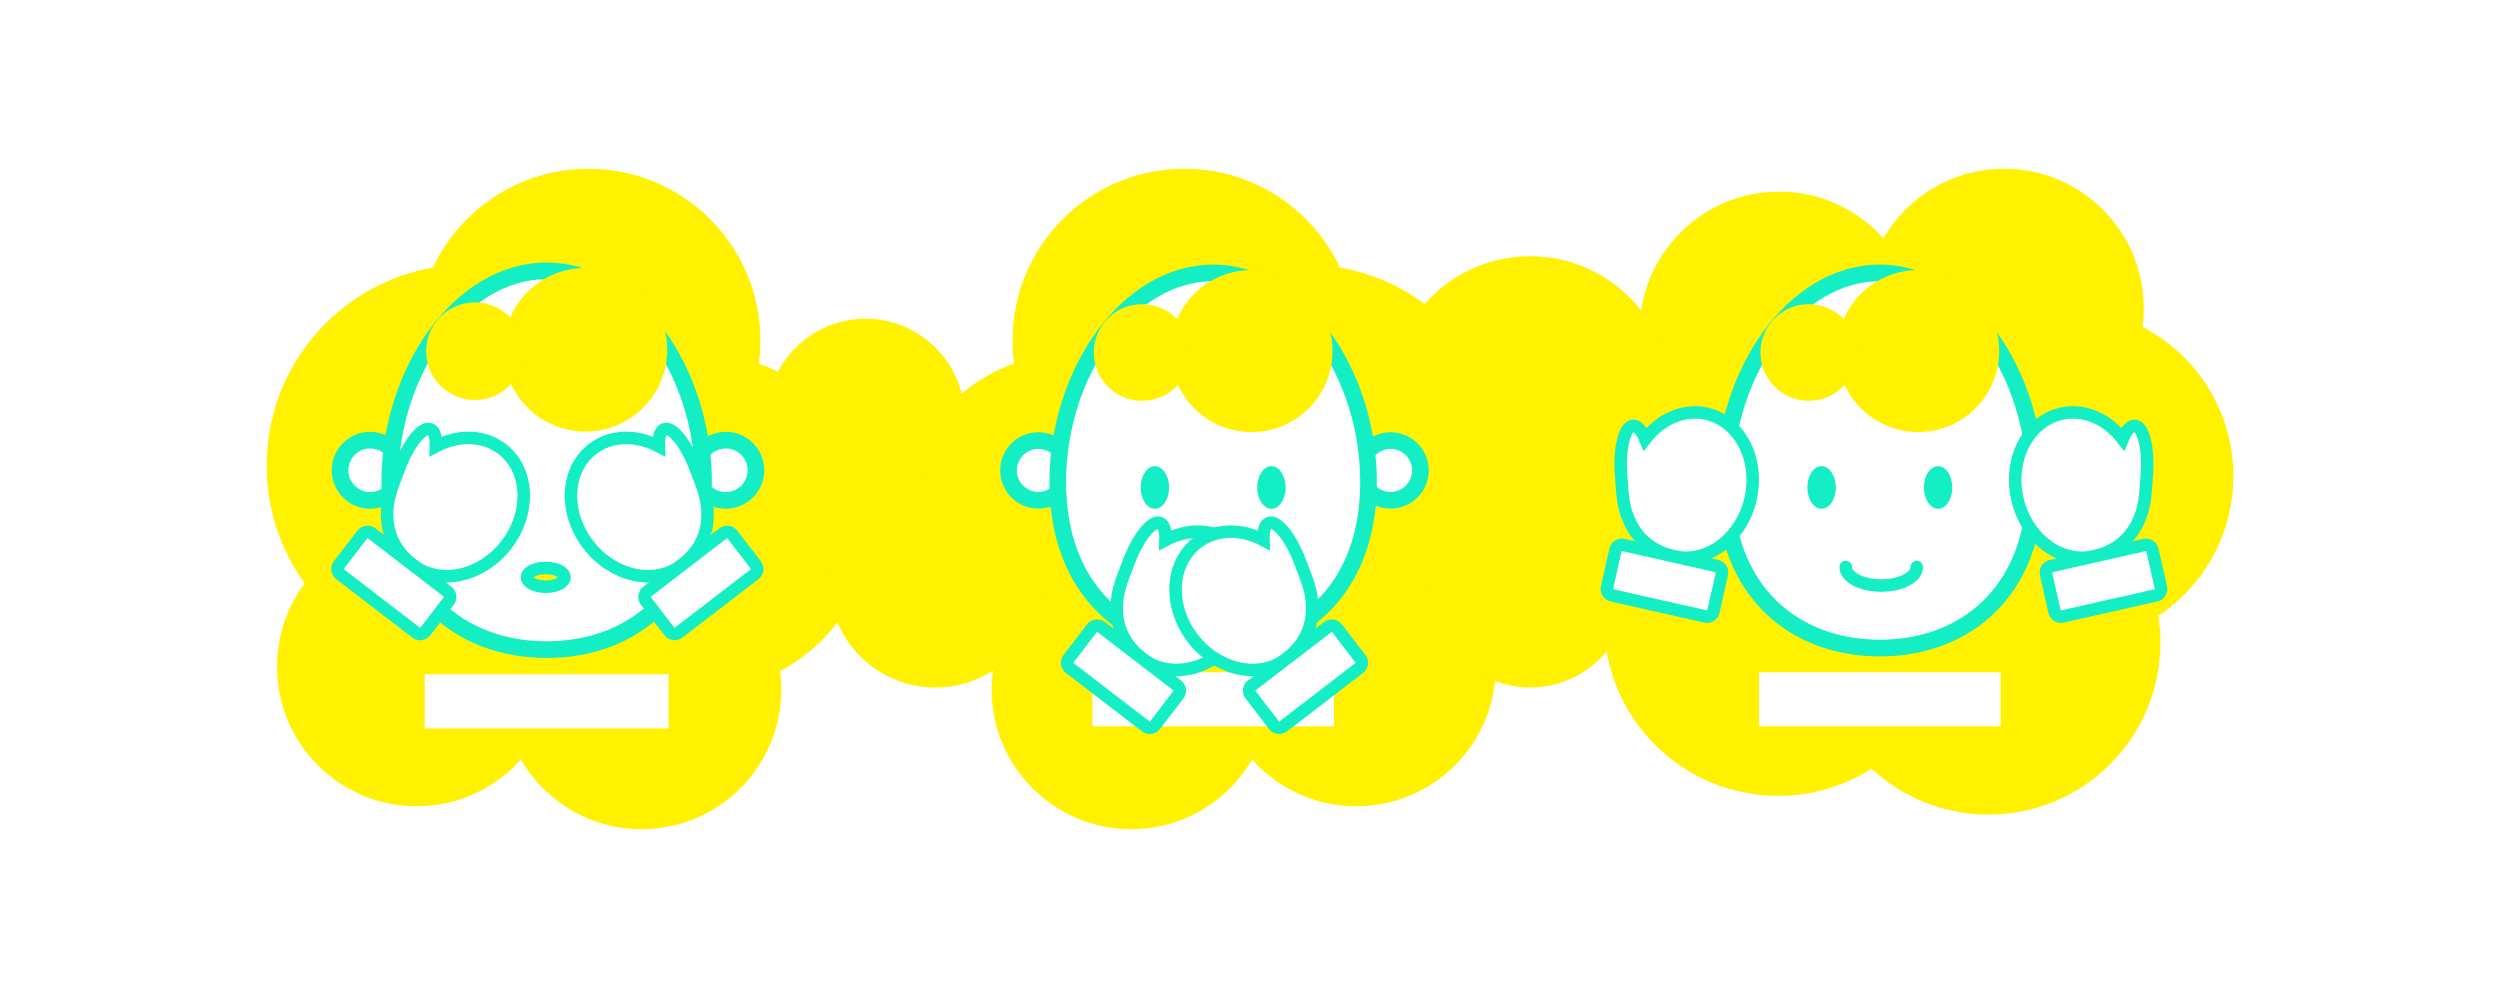 <?xml version="1.0" encoding="UTF-8"?>
<svg width="1200px" height="479px" viewBox="0 0 1200 479" version="1.1" xmlns="http://www.w3.org/2000/svg" xmlns:xlink="http://www.w3.org/1999/xlink">
    <!-- Generator: Sketch 54.1 (76490) - https://sketchapp.com -->
    <title>etape 1 savoir</title>
    <desc>Created with Sketch.</desc>
    <g id="etape-1-savoir" stroke="none" stroke-width="1" fill="none" fill-rule="evenodd">
        <rect fill="#FFFFFF" x="0" y="0" width="1200" height="479"></rect>
        <g id="clouds" transform="translate(128, 81)" fill="#FFF100" fill-rule="nonzero">
            <path d="M246.409,241.059 C246.799,243.984 247,246.968 247,250 C247,287.003 217.003,317 180,317 C155.236,317 133.609,303.564 122.013,283.585 C109.742,297.339 91.883,306 72,306 C34.997,306 5,276.003 5,239 C5,224.002 9.928,210.155 18.253,198.989 C6.769,183.11 0,163.595 0,142.5 C0,94.9 34.463,55.35 79.799,47.44 C92.978,19.407 121.473,0 154.5,0 C200.063,0 237,36.937 237,82.5 C237,86.249 236.75,89.94 236.265,93.557 C267.567,104.588 290,134.424 290,169.5 C290,200.656 272.301,227.677 246.409,241.059 Z" id="Combined-Shape"></path>
            <path d="M551.409,241.059 C551.799,243.984 552,246.968 552,250 C552,287.003 522.003,317 485,317 C460.236,317 438.609,303.564 427.013,283.585 C414.742,297.339 396.883,306 377,306 C339.997,306 310,276.003 310,239 C310,224.002 314.928,210.155 323.253,198.989 C311.769,183.11 305,163.595 305,142.5 C305,94.9 339.463,55.35 384.799,47.44 C397.978,19.407 426.473,0 459.5,0 C505.063,0 542,36.937 542,82.5 C542,86.249 541.75,89.94 541.265,93.557 C572.567,104.588 595,134.424 595,169.5 C595,200.656 577.301,227.677 551.409,241.059 Z" id="Combined-Shape-Copy" transform="translate(450, 158.5) scale(-1, 1) translate(-450, -158.5) "></path>
            <path d="M900.409,234.059 C900.799,236.984 901,239.968 901,243 C901,280.003 871.003,310 834,310 C809.236,310 787.609,296.564 776.013,276.585 C763.742,290.339 745.883,299 726,299 C688.997,299 659,269.003 659,232 C659,225.827 659.835,219.85 661.397,214.174 C631.919,207.143 610,180.631 610,149 C610,124.824 622.805,103.638 642.002,91.856 C642.349,46.037 679.599,9 725.5,9 C742.007,9 757.395,13.79 770.351,22.055 C785.076,8.37 804.811,0 826.5,0 C872.063,0 909,36.937 909,82.5 C909,86.89 908.657,91.2 907.997,95.405 C929.697,109.825 944,134.492 944,162.5 C944,193.656 926.301,220.677 900.409,234.059 Z" id="Combined-Shape-Copy-2" transform="translate(777, 155) scale(1, -1) translate(-777, -155) "></path>
            <g id="Group-2" transform="translate(240, 42)">
                <circle id="Oval-12" cx="47.5" cy="77.5" r="47.5"></circle>
                <circle id="Oval-12-Copy" cx="81" cy="156" r="51"></circle>
                <circle id="Oval-12-Copy-2" cx="366.5" cy="159.5" r="47.5"></circle>
                <circle id="Oval-12-Copy-3" cx="366.5" cy="67.5" r="67.5"></circle>
            </g>
        </g>
        <g id="see-no" transform="translate(162, 128)">
            <path d="M25.087,108.723 C22.558,110.89 19.273,112.199 15.681,112.199 C7.693,112.199 1.217,105.723 1.217,97.735 C1.217,89.747 7.693,83.272 15.681,83.272 C19.675,83.272 23.291,84.89 25.908,87.508" id="Stroke-1" stroke="#14EEC4" stroke-width="8" fill="#FFFFFF" stroke-linecap="round"></path>
            <path d="M176.979,108.723 C179.508,110.89 182.793,112.199 186.385,112.199 C194.373,112.199 200.848,105.723 200.848,97.735 C200.848,89.747 194.373,83.272 186.385,83.272 C182.391,83.272 178.775,84.89 176.157,87.508" id="Stroke-3" stroke="#14EEC4" stroke-width="8" fill="#FFFFFF" stroke-linecap="round"></path>
            <path d="M175.708,103.411 C175.708,156.284 141.99,183.828 100.396,183.828 C58.803,183.828 25.084,156.284 25.084,103.411 C25.084,50.538 58.803,2.001 100.396,2.001 C141.99,2.001 175.708,50.538 175.708,103.411 Z" id="Stroke-9" stroke="#14EEC4" stroke-width="8" fill="#FFFFFF" stroke-linecap="round"></path>
            <path d="M158.25,39.881 C158.25,18.199 140.673,0.623 118.992,0.623 C97.31,0.623 79.733,18.199 79.733,39.881 C79.733,61.563 97.31,79.139 118.992,79.139 C140.673,79.139 158.25,61.563 158.25,39.881" id="Fill-5" fill="#FFF100"></path>
            <path d="M89.376,40.57 C89.376,27.637 78.892,17.153 65.959,17.153 C53.026,17.153 42.542,27.637 42.542,40.57 C42.542,53.503 53.026,63.987 65.959,63.987 C78.892,63.987 89.376,53.503 89.376,40.57" id="Fill-7" fill="#FFF100"></path>
            <path d="M41.853,208.623 L158.939,208.623" id="Stroke-11" stroke="#FFFFFF" stroke-width="26"></path>
            <path d="M79.017,87.529 C70.112,80.691 57.852,80.621 47.217,86.224 C47.384,81.829 46.518,78.753 44.572,78.033 C40.647,76.581 33.828,85.237 29.341,97.367 C26.213,105.821 23.648,111.009 23.824,119.827 C24.02,129.707 28.689,137.457 36.232,143.249 C49.204,153.21 69.3,148.812 81.114,133.426 C92.929,118.04 91.99,97.491 79.017,87.529 Z" id="Stroke-15" stroke="#14EEC4" stroke-width="6" fill="#FFFFFF" stroke-linecap="round"></path>
            <path d="M37.754,175.679 L1.231,147.634 C-0.148,146.575 -0.408,144.599 0.651,143.22 L11.918,128.548 C12.976,127.169 14.953,126.91 16.332,127.968 L52.855,156.013 C54.233,157.072 54.493,159.048 53.434,160.427 L42.168,175.099 C41.109,176.478 39.133,176.738 37.754,175.679 Z" id="Stroke-19" stroke="#14EEC4" stroke-width="6" fill="#FFFFFF" stroke-linecap="round"></path>
            <path d="M122.433,87.529 C131.338,80.691 143.598,80.621 154.233,86.224 C154.066,81.829 154.932,78.753 156.879,78.033 C160.803,76.581 167.622,85.237 172.109,97.367 C175.237,105.821 177.802,111.009 177.626,119.827 C177.43,129.707 172.761,137.457 165.218,143.249 C152.245,153.21 132.151,148.812 120.336,133.426 C108.521,118.04 109.46,97.491 122.433,87.529 Z" id="Stroke-23" stroke="#14EEC4" stroke-width="6" fill="#FFFFFF" stroke-linecap="round"></path>
            <path d="M163.696,175.679 L200.22,147.634 C201.599,146.575 201.857,144.599 200.799,143.22 L189.532,128.548 C188.474,127.169 186.498,126.91 185.119,127.968 L148.595,156.013 C147.216,157.072 146.958,159.048 148.016,160.427 L159.281,175.099 C160.341,176.478 162.317,176.738 163.696,175.679 Z" id="Stroke-27" stroke="#14EEC4" stroke-width="6" fill="#FFFFFF" stroke-linecap="round"></path>
            <path d="M108.948,149.123 C108.948,146.638 104.919,144.623 99.948,144.623 C94.978,144.623 90.948,146.638 90.948,149.123 C90.948,151.608 94.978,153.623 99.948,153.623 C104.919,153.623 108.948,151.608 108.948,149.123 Z" id="Stroke-31" stroke="#14EEC4" stroke-width="6" fill="#FFF100" stroke-linecap="round"></path>
        </g>
        <g id="speak-no" transform="translate(484, 129)">
            <path d="M23.733,107.684 C21.228,109.83 17.974,111.126 14.418,111.126 C6.506,111.126 0.093,104.713 0.093,96.802 C0.093,88.891 6.506,82.477 14.418,82.477 C18.373,82.477 21.954,84.081 24.546,86.673" id="Stroke-37" stroke="#14EEC4" stroke-width="8" fill="#FFFFFF" stroke-linecap="round"></path>
            <path d="M174.164,107.684 C176.669,109.83 179.923,111.126 183.479,111.126 C191.391,111.126 197.804,104.713 197.804,96.802 C197.804,88.891 191.391,82.477 183.479,82.477 C179.524,82.477 175.943,84.081 173.351,86.673" id="Stroke-39" stroke="#14EEC4" stroke-width="8" fill="#FFFFFF" stroke-linecap="round"></path>
            <path d="M172.905,102.422 C172.905,154.787 139.511,182.066 98.318,182.066 C57.124,182.066 23.73,154.787 23.73,102.422 C23.73,50.057 57.124,1.987 98.318,1.987 C139.511,1.987 172.905,50.057 172.905,102.422 Z" id="Stroke-47" stroke="#14EEC4" stroke-width="8" fill="#FFFFFF" stroke-linecap="round"></path>
            <path d="M77.172,104.987 C77.172,110.638 74.118,115.219 70.351,115.219 C66.584,115.219 63.529,110.638 63.529,104.987 C63.529,99.336 66.584,94.755 70.351,94.755 C74.118,94.755 77.172,99.336 77.172,104.987" id="Fill-33" fill="#14EEC4"></path>
            <path d="M133.106,104.987 C133.106,110.638 130.052,115.219 126.285,115.219 C122.518,115.219 119.464,110.638 119.464,104.987 C119.464,99.336 122.518,94.755 126.285,94.755 C130.052,94.755 133.106,99.336 133.106,104.987" id="Fill-35" fill="#14EEC4"></path>
            <path d="M155.616,39.504 C155.616,18.031 138.208,0.623 116.735,0.623 C95.262,0.623 77.854,18.031 77.854,39.504 C77.854,60.977 95.262,78.385 116.735,78.385 C138.208,78.385 155.616,60.977 155.616,39.504" id="Fill-43" fill="#FFF100"></path>
            <path d="M87.404,40.186 C87.404,27.378 77.02,16.994 64.212,16.994 C51.403,16.994 41.02,27.378 41.02,40.186 C41.02,52.995 51.403,63.378 64.212,63.378 C77.02,63.378 87.404,52.995 87.404,40.186" id="Fill-45" fill="#FFF100"></path>
            <path d="M40.338,206.623 L156.298,206.623" id="Stroke-49" stroke="#FFFFFF" stroke-width="26"></path>
            <path d="M107.241,131.529 C98.336,124.691 86.076,124.621 75.441,130.224 C75.608,125.829 74.742,122.753 72.795,122.033 C68.871,120.581 62.052,129.237 57.565,141.367 C54.437,149.821 51.872,155.009 52.047,163.827 C52.244,173.707 56.912,181.457 64.455,187.249 C77.429,197.21 97.523,192.812 109.338,177.426 C121.153,162.04 120.214,141.491 107.241,131.529 Z" id="Stroke-53" stroke="#14EEC4" stroke-width="6" fill="#FFFFFF" stroke-linecap="round"></path>
            <path d="M65.977,219.679 L29.454,191.634 C28.075,190.575 27.815,188.599 28.874,187.22 L40.141,172.548 C41.2,171.169 43.176,170.91 44.555,171.968 L81.078,200.013 C82.457,201.072 82.716,203.048 81.657,204.427 L70.391,219.099 C69.332,220.478 67.356,220.738 65.977,219.679 Z" id="Stroke-57" stroke="#14EEC4" stroke-width="6" fill="#FFFFFF" stroke-linecap="round"></path>
            <path d="M90.656,131.529 C99.561,124.691 111.821,124.621 122.456,130.224 C122.289,125.829 123.155,122.753 125.102,122.033 C129.026,120.581 135.845,129.237 140.332,141.367 C143.46,149.821 146.025,155.009 145.85,163.827 C145.653,173.707 140.985,181.457 133.442,187.249 C120.468,197.21 100.374,192.812 88.559,177.426 C76.744,162.04 77.683,141.491 90.656,131.529 Z" id="Stroke-61" stroke="#14EEC4" stroke-width="6" fill="#FFFFFF" stroke-linecap="round"></path>
            <path d="M131.92,219.679 L168.443,191.634 C169.822,190.575 170.082,188.599 169.023,187.22 L157.756,172.548 C156.697,171.169 154.721,170.91 153.342,171.968 L116.819,200.013 C115.44,201.072 115.181,203.048 116.24,204.427 L127.506,219.099 C128.565,220.478 130.541,220.738 131.92,219.679 Z" id="Stroke-65" stroke="#14EEC4" stroke-width="6" fill="#FFFFFF" stroke-linecap="round"></path>
        </g>
        <g id="hear-no" transform="translate(771, 129)">
            <path d="M56.733,107.684 C54.228,109.83 50.974,111.126 47.418,111.126 C39.506,111.126 33.093,104.713 33.093,96.802 C33.093,88.891 39.506,82.477 47.418,82.477 C51.373,82.477 54.954,84.081 57.546,86.673" id="Stroke-71" stroke="#14EEC4" stroke-width="8" stroke-linecap="round"></path>
            <path d="M207.164,107.684 C209.669,109.83 212.923,111.126 216.479,111.126 C224.391,111.126 230.804,104.713 230.804,96.802 C230.804,88.891 224.391,82.477 216.479,82.477 C212.524,82.477 208.943,84.081 206.351,86.673" id="Stroke-73" stroke="#14EEC4" stroke-width="8" stroke-linecap="round"></path>
            <path d="M205.905,102.422 C205.905,154.787 172.511,182.066 131.318,182.066 C90.124,182.066 56.73,154.787 56.73,102.422 C56.73,50.057 90.124,1.987 131.318,1.987 C172.511,1.987 205.905,50.057 205.905,102.422 Z" id="Stroke-81" stroke="#14EEC4" stroke-width="8" fill="#FFFFFF" stroke-linecap="round"></path>
            <path d="M110.172,104.987 C110.172,110.638 107.118,115.219 103.351,115.219 C99.584,115.219 96.529,110.638 96.529,104.987 C96.529,99.336 99.584,94.755 103.351,94.755 C107.118,94.755 110.172,99.336 110.172,104.987" id="Fill-67" fill="#14EEC4"></path>
            <path d="M166.106,104.987 C166.106,110.638 163.052,115.219 159.285,115.219 C155.518,115.219 152.464,110.638 152.464,104.987 C152.464,99.336 155.518,94.755 159.285,94.755 C163.052,94.755 166.106,99.336 166.106,104.987" id="Fill-69" fill="#14EEC4"></path>
            <path d="M149.053,143.186 C149.053,148.084 141.418,152.054 132,152.054 C122.582,152.054 114.947,148.084 114.947,143.186" id="Stroke-75" stroke="#14EEC4" stroke-width="6" stroke-linecap="round"></path>
            <path d="M188.616,39.504 C188.616,18.031 171.208,0.623 149.735,0.623 C128.262,0.623 110.854,18.031 110.854,39.504 C110.854,60.977 128.262,78.385 149.735,78.385 C171.208,78.385 188.616,60.977 188.616,39.504" id="Fill-77" fill="#FFF100"></path>
            <path d="M120.404,40.186 C120.404,27.378 110.02,16.994 97.212,16.994 C84.403,16.994 74.02,27.378 74.02,40.186 C74.02,52.995 84.403,63.378 97.212,63.378 C110.02,63.378 120.404,52.995 120.404,40.186" id="Fill-79" fill="#FFF100"></path>
            <path d="M73.338,206.623 L189.298,206.623" id="Stroke-83" stroke="#FFFFFF" stroke-width="26"></path>
            <path d="M48.127,69.583 C37.174,67.114 26.017,72.195 18.715,81.744 C17.023,77.685 14.945,75.256 12.876,75.419 C8.705,75.749 6.148,86.468 7.166,99.36 C7.875,108.347 7.723,114.132 11.584,122.062 C15.908,130.948 23.398,136.023 32.675,138.114 C48.631,141.712 65.025,129.287 69.292,110.363 C73.559,91.438 64.083,73.181 48.127,69.583 Z" id="Stroke-87" stroke="#14EEC4" stroke-width="6" fill="#FFFFFF" stroke-linecap="round"></path>
            <path d="M47.666,166.911 L2.746,156.783 C1.049,156.401 -0.016,154.716 0.367,153.02 L4.436,134.974 C4.818,133.278 6.503,132.213 8.199,132.595 L53.12,142.723 C54.815,143.106 55.88,144.791 55.498,146.487 L51.43,164.532 C51.047,166.229 49.362,167.293 47.666,166.911 Z" id="Stroke-91" stroke="#14EEC4" stroke-width="6" fill="#FFFFFF" stroke-linecap="round"></path>
            <path d="M218.477,69.583 C229.43,67.114 240.587,72.195 247.889,81.744 C249.581,77.685 251.659,75.256 253.728,75.419 C257.899,75.749 260.456,86.468 259.438,99.36 C258.729,108.347 258.88,114.132 255.02,122.062 C250.696,130.948 243.206,136.023 233.929,138.114 C217.973,141.712 201.579,129.287 197.312,110.363 C193.045,91.438 202.521,73.181 218.477,69.583 Z" id="Stroke-95" stroke="#14EEC4" stroke-width="6" fill="#FFFFFF" stroke-linecap="round"></path>
            <path d="M218.937,166.911 L263.857,156.783 C265.554,156.401 266.619,154.716 266.236,153.02 L262.167,134.974 C261.785,133.278 260.1,132.213 258.404,132.595 L213.483,142.723 C211.787,143.106 210.722,144.791 211.105,146.487 L215.173,164.532 C215.556,166.229 217.241,167.293 218.937,166.911 Z" id="Stroke-99" stroke="#14EEC4" stroke-width="6" fill="#FFFFFF" stroke-linecap="round"></path>
        </g>
    </g>
</svg>